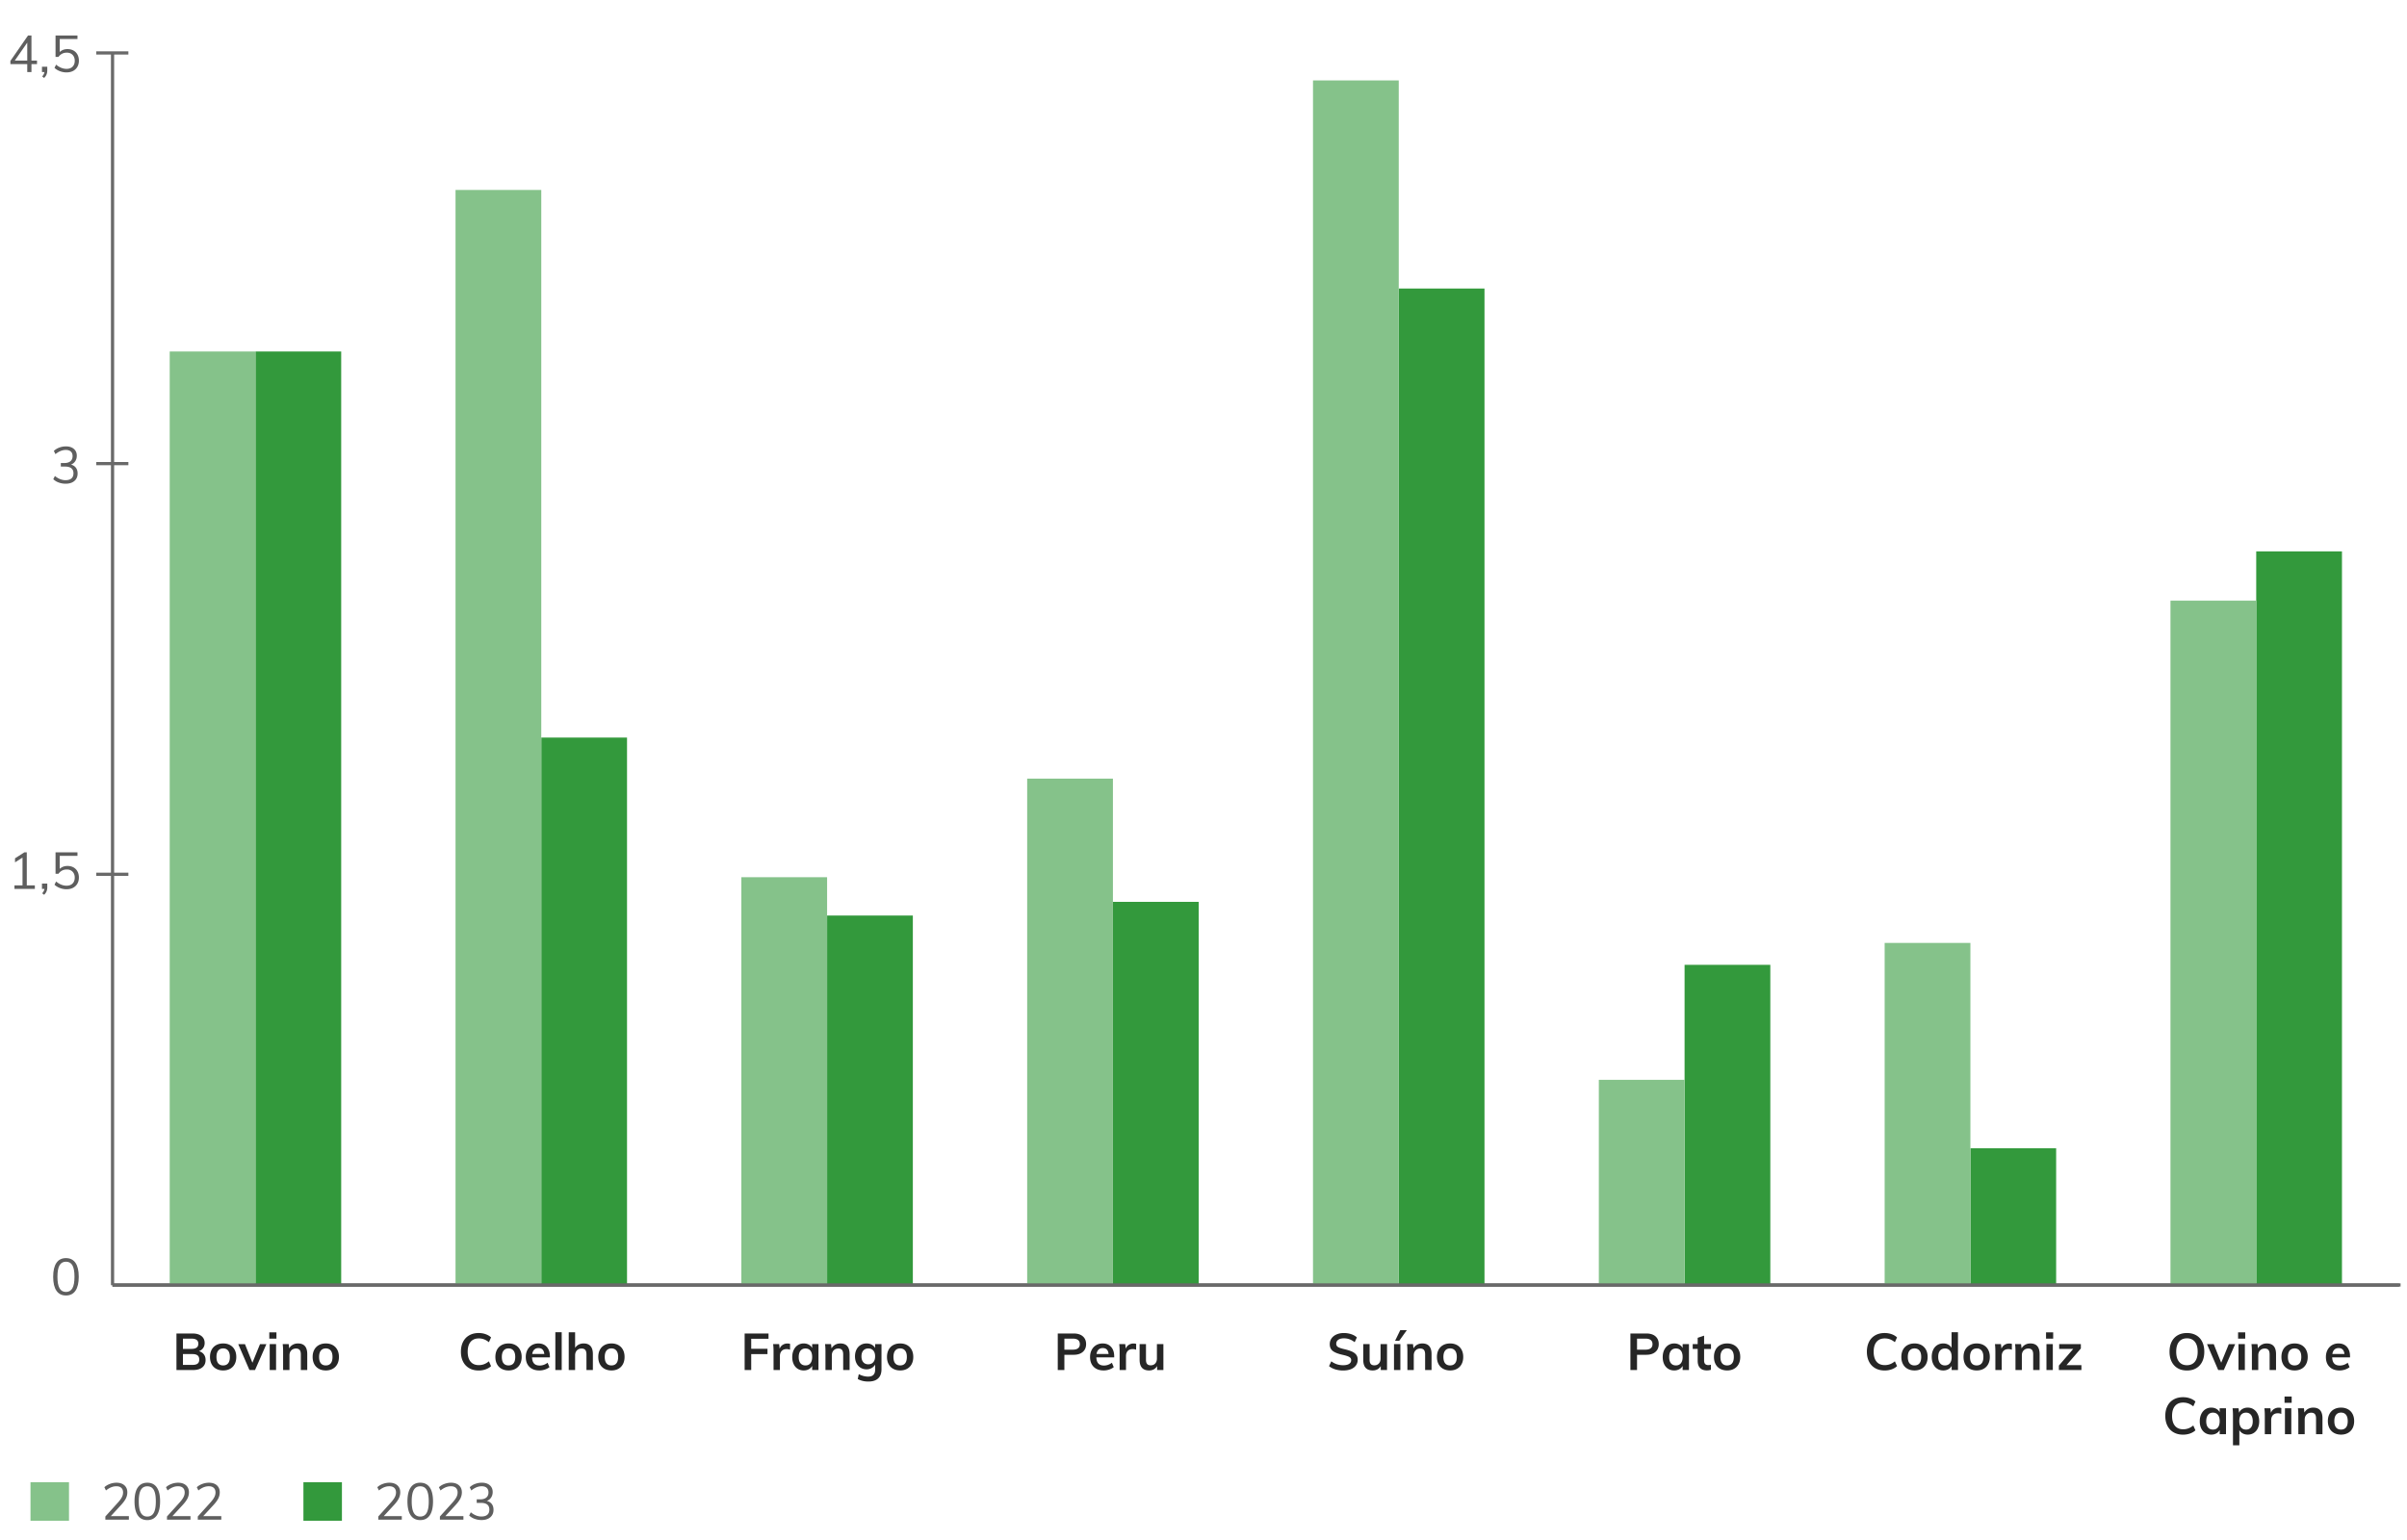 <svg version="1.0" xmlns="http://www.w3.org/2000/svg" width="750" height="480" viewBox="0 0 750 480"><path fill="none" stroke="#696969" stroke-miterlimit="10" d="M35.067 400.575h712.482M35.067 400.575V16.534"/><g><g fill="#33993c"><path d="M79.598 109.557h26.718v291.018H79.598zM168.658 229.89h26.718v170.685h-26.718zM257.718 285.363h26.718v115.212h-26.718zM346.778 281.096h26.718v119.479h-26.718zM435.838 89.929h26.718v310.647h-26.718zM524.899 300.725h26.718v99.851h-26.718zM613.959 357.904h26.718v42.671h-26.718zM703.019 171.857h26.718v228.718h-26.718z"/></g><g fill="#85c28a"><path d="M52.879 109.557h26.718v291.018H52.879zM141.94 59.205h26.718v341.37H141.94zM231 273.415h26.718v127.16H231zM320.06 242.692h26.718v157.884H320.06zM409.12 25.068h26.718v375.507H409.12zM498.181 336.568h26.718v64.007h-26.718zM587.241 293.897h26.718v106.678h-26.718zM676.301 187.219h26.718v213.356h-26.718z"/></g></g><path fill="none" stroke="#696969" stroke-miterlimit="10" d="M35 400.5h713M30 16.5h10M30 144.5h10M30 272.5h10"/><g><g fill="#262626"><path d="M63.521 422.145c.357.479.536 1.072.536 1.776 0 .971-.344 1.73-1.032 2.279-.688.55-1.646.824-2.872.824h-5.168v-11.392h5.008c1.174 0 2.096.264 2.768.792.673.527 1.009 1.256 1.009 2.184 0 .598-.157 1.117-.472 1.56-.314.443-.75.766-1.305.969.661.192 1.17.528 1.528 1.008zM57 420.433h2.656c1.43 0 2.145-.533 2.145-1.601 0-.533-.176-.933-.528-1.199s-.891-.4-1.616-.4H57v3.2zm4.568 4.592c.347-.267.52-.688.52-1.264 0-.587-.173-1.019-.52-1.296s-.894-.416-1.641-.416H57v3.376h2.928c.747 0 1.294-.133 1.64-.4zM67.376 426.641c-.624-.342-1.104-.829-1.44-1.464s-.504-1.379-.504-2.232.168-1.598.504-2.231a3.501 3.501 0 011.44-1.465c.624-.341 1.347-.512 2.168-.512.811 0 1.525.171 2.144.512.619.342 1.097.83 1.433 1.465.336.634.504 1.378.504 2.231s-.168 1.598-.504 2.232-.813 1.122-1.433 1.464c-.618.341-1.333.512-2.144.512-.821 0-1.544-.171-2.168-.512zm3.712-1.72c.357-.443.536-1.102.536-1.977 0-.864-.182-1.522-.544-1.976-.363-.453-.875-.681-1.536-.681-.672 0-1.189.228-1.552.681-.363.453-.545 1.111-.545 1.976 0 .875.18 1.533.537 1.977.357.442.871.663 1.543.663.684 0 1.203-.22 1.561-.663zM81.016 418.96H83l-3.535 8.064h-1.744l-3.488-8.064h2.096l2.32 5.792 2.367-5.792zM83.912 415.281h2.225v1.968h-2.225v-1.968zm.128 11.744v-8.08h1.983v8.08H84.04zM95.736 422.065v4.96h-2v-4.864c0-.64-.123-1.106-.368-1.399-.245-.294-.624-.44-1.136-.44-.608 0-1.1.195-1.473.584-.373.39-.561.904-.561 1.544v4.576h-1.983v-5.792c0-.854-.042-1.616-.128-2.288h1.872l.144 1.328c.277-.49.654-.869 1.129-1.136s1.01-.4 1.607-.4c1.932-.001 2.897 1.108 2.897 3.327zM99.359 426.641c-.623-.342-1.104-.829-1.439-1.464s-.504-1.379-.504-2.232.168-1.598.504-2.231a3.505 3.505 0 011.439-1.465c.625-.341 1.348-.512 2.168-.512.811 0 1.525.171 2.145.512.619.342 1.096.83 1.432 1.465.336.634.504 1.378.504 2.231s-.168 1.598-.504 2.232-.812 1.122-1.432 1.464c-.619.341-1.334.512-2.145.512-.82 0-1.543-.171-2.168-.512zm3.713-1.72c.357-.443.535-1.102.535-1.977 0-.864-.182-1.522-.543-1.976-.363-.453-.875-.681-1.537-.681-.672 0-1.189.228-1.551.681-.363.453-.545 1.111-.545 1.976 0 .875.179 1.533.536 1.977.357.442.872.663 1.544.663.683 0 1.204-.22 1.561-.663z"/></g><g fill="#262626"><path d="M416.064 426.817c-.764-.234-1.411-.57-1.944-1.008l.704-1.504a5.995 5.995 0 001.736.92 6.324 6.324 0 001.976.296c.789 0 1.399-.139 1.832-.416s.647-.667.647-1.168c0-.427-.199-.755-.6-.984-.4-.229-1.059-.445-1.977-.647-1.429-.31-2.469-.71-3.119-1.2s-.977-1.205-.977-2.145c0-.672.182-1.269.545-1.792.361-.522.877-.933 1.543-1.231.667-.299 1.438-.448 2.312-.448.8 0 1.561.12 2.279.36.721.24 1.311.573 1.769 1l-.688 1.504c-1.013-.811-2.133-1.216-3.359-1.216-.736 0-1.317.151-1.744.456-.427.304-.64.717-.64 1.239 0 .448.188.79.567 1.024s1.027.453 1.944.656c.949.224 1.723.467 2.319.728.598.262 1.057.598 1.377 1.008.32.411.48.926.48 1.544 0 .684-.182 1.278-.545 1.784-.362.507-.885.899-1.568 1.176-.682.277-1.487.416-2.416.416a8.36 8.36 0 01-2.453-.352zM432.185 418.945v8.08h-1.952v-1.248a2.636 2.636 0 01-1.023 1.024c-.428.234-.918.352-1.473.352-1.974 0-2.96-1.109-2.96-3.328v-4.88h1.983v4.896c0 .586.121 1.019.36 1.296.24.277.61.416 1.112.416.586 0 1.056-.192 1.408-.576.352-.384.527-.896.527-1.536v-4.496h2.018zM434.359 427.025v-8.08h1.984v8.08h-1.984zm1.633-9.12h-1.297l1.601-3.296h2.048l-2.352 3.296zM446.056 422.065v4.96h-2v-4.864c0-.64-.122-1.106-.368-1.399-.245-.294-.623-.44-1.136-.44-.608 0-1.099.195-1.472.584-.374.39-.561.904-.561 1.544v4.576h-1.984v-5.792c0-.854-.042-1.616-.127-2.288h1.871l.145 1.328c.277-.49.653-.869 1.128-1.136s1.011-.4 1.608-.4c1.93-.001 2.896 1.108 2.896 3.327zM449.68 426.641c-.624-.342-1.104-.829-1.439-1.464s-.504-1.379-.504-2.232.168-1.598.504-2.231a3.499 3.499 0 011.439-1.465c.624-.341 1.347-.512 2.168-.512.811 0 1.525.171 2.145.512.618.342 1.096.83 1.432 1.465.336.634.504 1.378.504 2.231s-.168 1.598-.504 2.232-.813 1.122-1.432 1.464c-.619.341-1.334.512-2.145.512-.822 0-1.544-.171-2.168-.512zm3.712-1.72c.357-.443.536-1.102.536-1.977 0-.864-.182-1.522-.544-1.976s-.875-.681-1.536-.681c-.672 0-1.189.228-1.552.681s-.544 1.111-.544 1.976c0 .875.178 1.533.535 1.977.357.442.873.663 1.545.663.682 0 1.202-.22 1.56-.663z"/></g><g fill="#262626"><path d="M678.561 426.457c-.816-.475-1.445-1.151-1.889-2.031-.442-.881-.664-1.918-.664-3.112 0-1.185.219-2.216.656-3.096.438-.881 1.064-1.555 1.88-2.024.815-.469 1.778-.704 2.888-.704s2.072.235 2.889.704c.816.47 1.439 1.144 1.871 2.024.433.88.648 1.911.648 3.096 0 1.194-.219 2.231-.656 3.112-.438.88-1.061 1.557-1.871 2.031-.811.476-1.771.712-2.881.712-1.098-.001-2.056-.237-2.871-.712zm5.335-2.024c.586-.726.879-1.766.879-3.12 0-1.344-.293-2.376-.879-3.096-.588-.721-1.408-1.08-2.465-1.08-1.056 0-1.877.357-2.463 1.071-.588.715-.881 1.75-.881 3.104s.293 2.395.881 3.12c.586.726 1.407 1.088 2.463 1.088 1.057.001 1.878-.361 2.465-1.087zM694.473 418.96h1.983l-3.536 8.064h-1.744l-3.488-8.064h2.097l2.319 5.792 2.369-5.792zM697.367 415.281h2.225v1.968h-2.225v-1.968zm.129 11.744v-8.08h1.983v8.08h-1.983zM709.191 422.065v4.96h-2v-4.864c0-.64-.123-1.106-.367-1.399-.246-.294-.625-.44-1.137-.44-.607 0-1.099.195-1.473.584-.373.39-.56.904-.56 1.544v4.576h-1.983v-5.792c0-.854-.043-1.616-.129-2.288h1.873l.144 1.328c.277-.49.653-.869 1.128-1.136s1.01-.4 1.607-.4c1.933-.001 2.897 1.108 2.897 3.327zM712.816 426.641c-.625-.342-1.104-.829-1.44-1.464s-.504-1.379-.504-2.232.168-1.598.504-2.231a3.495 3.495 0 011.44-1.465c.623-.341 1.346-.512 2.168-.512.811 0 1.525.171 2.144.512a3.52 3.52 0 011.433 1.465c.336.634.504 1.378.504 2.231s-.168 1.598-.504 2.232-.814 1.122-1.433 1.464c-.618.341-1.333.512-2.144.512-.822 0-1.545-.171-2.168-.512zm3.711-1.72c.357-.443.537-1.102.537-1.977 0-.864-.182-1.522-.545-1.976-.362-.453-.875-.681-1.535-.681-.672 0-1.189.228-1.553.681-.362.453-.544 1.111-.544 1.976 0 .875.179 1.533.536 1.977.357.442.872.663 1.544.663.683 0 1.203-.22 1.56-.663zM732.248 423.089h-5.568c.042.863.258 1.501.648 1.911.389.411.967.616 1.735.616.886 0 1.706-.288 2.464-.864l.576 1.376c-.385.31-.855.558-1.416.744s-1.128.28-1.704.28c-1.323 0-2.362-.373-3.12-1.12-.758-.746-1.136-1.771-1.136-3.072 0-.82.165-1.552.496-2.191.33-.641.794-1.139 1.392-1.496s1.275-.536 2.032-.536c1.109 0 1.986.36 2.632 1.08s.969 1.71.969 2.968v.304zm-4.856-2.44c-.337.314-.552.771-.648 1.368h3.761c-.064-.608-.248-1.066-.553-1.376-.304-.31-.723-.464-1.256-.464s-.968.157-1.304.472zM677.287 446.449a4.816 4.816 0 01-1.928-2.04c-.447-.88-.672-1.912-.672-3.096 0-1.173.225-2.2.672-3.08a4.762 4.762 0 011.928-2.032c.838-.475 1.816-.712 2.937-.712.769 0 1.491.12 2.168.36s1.24.573 1.688 1l-.672 1.504c-.513-.416-1.021-.718-1.528-.904s-1.048-.28-1.624-.28c-1.1 0-1.949.358-2.553 1.072-.602.715-.903 1.739-.903 3.072 0 1.344.298 2.376.896 3.096s1.451 1.08 2.561 1.08c.576 0 1.117-.093 1.624-.28.507-.187 1.016-.487 1.528-.903l.672 1.504c-.448.427-1.012.76-1.688 1s-1.399.359-2.168.359c-1.121-.001-2.1-.24-2.938-.72zM693.6 438.945v8.08h-1.968v-1.296a2.594 2.594 0 01-1.056 1.048c-.459.251-.982.376-1.568.376-.704 0-1.328-.171-1.872-.512-.544-.342-.966-.827-1.265-1.456-.299-.63-.447-1.36-.447-2.192s.152-1.57.456-2.216.728-1.146 1.272-1.504a3.302 3.302 0 011.855-.536c.586 0 1.109.126 1.568.376.458.251.811.601 1.056 1.048v-1.216h1.969zm-2.512 5.952c.362-.459.544-1.104.544-1.937 0-.853-.182-1.509-.544-1.968-.363-.458-.881-.688-1.553-.688-.661 0-1.176.237-1.543.712-.369.475-.553 1.134-.553 1.976 0 .832.184 1.473.553 1.92.367.448.888.672 1.56.672.661 0 1.173-.228 1.536-.687zM702.231 439.273c.538.357.96.858 1.265 1.504.303.646.455 1.384.455 2.216s-.149 1.562-.447 2.192c-.299.629-.718 1.114-1.256 1.456-.539.341-1.16.512-1.865.512-.586 0-1.109-.125-1.567-.376-.458-.25-.811-.6-1.056-1.048v4.752h-1.984v-9.248c0-.854-.043-1.616-.128-2.288h1.872l.16 1.392a2.45 2.45 0 011.04-1.176c.479-.282 1.034-.424 1.663-.424.693 0 1.31.179 1.848.536zm-.839 5.64c.362-.447.544-1.088.544-1.92 0-.842-.182-1.501-.544-1.976s-.875-.712-1.536-.712c-.683 0-1.205.229-1.568.688-.362.459-.543 1.115-.543 1.968 0 .843.181 1.491.543 1.944.363.454.881.68 1.553.68s1.188-.224 1.551-.672zM710.848 438.881l-.016 1.823a2.78 2.78 0 00-1.057-.208c-.683 0-1.203.198-1.561.593s-.535.917-.535 1.567v4.368h-1.984v-5.792c0-.854-.043-1.616-.128-2.288h1.872l.16 1.424c.202-.522.522-.922.96-1.2a2.728 2.728 0 011.487-.416c.31 0 .577.043.802.129zM711.84 435.281h2.224v1.968h-2.224v-1.968zm.127 11.744v-8.08h1.984v8.08h-1.984zM723.663 442.065v4.96h-2v-4.864c0-.64-.122-1.106-.368-1.399-.245-.294-.623-.44-1.136-.44-.608 0-1.099.195-1.472.584-.374.39-.561.904-.561 1.544v4.576h-1.984v-5.792c0-.854-.042-1.616-.127-2.288h1.871l.145 1.328c.277-.49.653-.869 1.128-1.136s1.011-.4 1.608-.4c1.93-.001 2.896 1.108 2.896 3.327zM727.287 446.641c-.624-.342-1.104-.829-1.439-1.464s-.504-1.379-.504-2.232.168-1.598.504-2.231a3.499 3.499 0 011.439-1.465c.624-.341 1.347-.512 2.168-.512.811 0 1.525.171 2.145.512.618.342 1.096.83 1.432 1.465.336.634.504 1.378.504 2.231s-.168 1.598-.504 2.232-.813 1.122-1.432 1.464c-.619.341-1.334.512-2.145.512-.821 0-1.544-.171-2.168-.512zm3.712-1.72c.357-.443.536-1.102.536-1.977 0-.864-.182-1.522-.544-1.976s-.875-.681-1.536-.681c-.672 0-1.189.228-1.552.681s-.544 1.111-.544 1.976c0 .875.178 1.533.535 1.977.357.442.873.663 1.545.663.682 0 1.203-.22 1.56-.663z"/></g><g fill="#262626"><path d="M232.024 427.025v-11.392h7.44v1.647h-5.393v3.12h5.072v1.664h-5.072v4.96h-2.047zM246.185 418.881l-.017 1.823a2.776 2.776 0 00-1.056-.208c-.683 0-1.202.198-1.56.593s-.537.917-.537 1.567v4.368h-1.983v-5.792c0-.854-.042-1.616-.128-2.288h1.872l.16 1.424c.202-.522.522-.922.96-1.2a2.734 2.734 0 011.488-.416c.309 0 .577.043.801.129zM255.032 418.945v8.08h-1.968v-1.296a2.596 2.596 0 01-1.057 1.048c-.459.251-.98.376-1.567.376-.704 0-1.328-.171-1.872-.512-.544-.342-.965-.827-1.264-1.456-.299-.63-.448-1.36-.448-2.192s.151-1.57.456-2.216c.304-.646.729-1.146 1.271-1.504a3.308 3.308 0 011.856-.536c.587 0 1.108.126 1.567.376.459.251.811.601 1.057 1.048v-1.216h1.969zm-2.511 5.952c.362-.459.544-1.104.544-1.937 0-.853-.182-1.509-.544-1.968-.362-.458-.88-.688-1.552-.688-.662 0-1.176.237-1.545.712-.367.475-.552 1.134-.552 1.976 0 .832.185 1.473.552 1.92.369.448.889.672 1.561.672.661 0 1.173-.228 1.536-.687zM264.729 422.065v4.96h-2v-4.864c0-.64-.123-1.106-.368-1.399-.245-.294-.624-.44-1.136-.44-.608 0-1.1.195-1.473.584-.373.39-.561.904-.561 1.544v4.576h-1.983v-5.792c0-.854-.042-1.616-.128-2.288h1.872l.144 1.328c.277-.49.654-.869 1.129-1.136s1.01-.4 1.607-.4c1.931-.001 2.897 1.108 2.897 3.327zM274.664 418.945v7.824c0 1.259-.347 2.213-1.04 2.864-.693.65-1.712.976-3.056.976-1.248 0-2.348-.262-3.297-.784l.32-1.52c.981.512 1.957.768 2.928.768 1.44 0 2.16-.715 2.16-2.144v-1.601a2.81 2.81 0 01-1.072 1.064 3.109 3.109 0 01-1.584.408c-.703 0-1.33-.168-1.879-.504a3.384 3.384 0 01-1.28-1.425c-.304-.613-.456-1.314-.456-2.104s.152-1.49.456-2.104a3.388 3.388 0 011.28-1.424c.549-.336 1.176-.504 1.879-.504.598 0 1.129.126 1.593.376.464.251.818.601 1.063 1.048v-1.216h1.985zm-2.552 5.632c.378-.437.567-1.04.567-1.808 0-.769-.187-1.371-.56-1.809-.374-.437-.896-.655-1.567-.655-.662 0-1.182.219-1.561.655-.379.438-.568 1.04-.568 1.809 0 .768.189 1.371.568 1.808.379.438.898.656 1.561.656.661 0 1.181-.219 1.56-.656zM278.32 426.641c-.625-.342-1.104-.829-1.44-1.464s-.504-1.379-.504-2.232.168-1.598.504-2.231a3.495 3.495 0 011.44-1.465c.623-.341 1.346-.512 2.168-.512.811 0 1.525.171 2.144.512a3.52 3.52 0 011.433 1.465c.336.634.504 1.378.504 2.231s-.168 1.598-.504 2.232-.814 1.122-1.433 1.464c-.618.341-1.333.512-2.144.512-.822 0-1.545-.171-2.168-.512zm3.711-1.72c.357-.443.537-1.102.537-1.977 0-.864-.182-1.522-.545-1.976-.362-.453-.875-.681-1.535-.681-.672 0-1.189.228-1.553.681-.362.453-.544 1.111-.544 1.976 0 .875.179 1.533.536 1.977.357.442.872.663 1.544.663.683 0 1.203-.22 1.56-.663z"/></g><g fill="#262626"><path d="M40.156 472.56v1.104h-7.328v-.992l3.984-4.416c.533-.597.922-1.136 1.168-1.616a3.15 3.15 0 00.367-1.439c0-.629-.182-1.112-.543-1.448-.363-.336-.881-.504-1.553-.504-1.088 0-2.166.438-3.232 1.312l-.496-1.009c.449-.426 1.014-.768 1.697-1.023a5.828 5.828 0 012.063-.384c1.045 0 1.872.269 2.479.808.608.539.912 1.267.912 2.184a4.25 4.25 0 01-.439 1.88c-.294.604-.781 1.278-1.465 2.024l-3.248 3.521h5.634zM42.932 472.312c-.678-.987-1.016-2.435-1.016-4.345 0-1.909.338-3.357 1.016-4.344s1.666-1.479 2.968-1.479 2.29.493 2.968 1.479 1.017 2.43 1.017 4.328c0 1.909-.339 3.36-1.017 4.352-.678.992-1.666 1.488-2.968 1.488s-2.291-.493-2.968-1.479zm4.976-.776c.432-.769.647-1.963.647-3.584 0-1.61-.214-2.795-.64-3.552-.428-.758-1.1-1.137-2.017-1.137-.907 0-1.575.379-2.008 1.137-.433.757-.647 1.941-.647 3.552s.215 2.803.647 3.576 1.101 1.16 2.008 1.16 1.578-.385 2.01-1.152zM59.355 472.56v1.104h-7.328v-.992l3.984-4.416c.533-.597.922-1.136 1.168-1.616a3.14 3.14 0 00.368-1.439c0-.629-.182-1.112-.544-1.448-.363-.336-.881-.504-1.553-.504-1.088 0-2.165.438-3.231 1.312l-.496-1.009c.448-.426 1.013-.768 1.696-1.023a5.834 5.834 0 012.064-.384c1.045 0 1.871.269 2.479.808s.911 1.267.911 2.184a4.25 4.25 0 01-.439 1.88c-.293.604-.781 1.278-1.464 2.024l-3.248 3.521h5.633zM68.955 472.56v1.104h-7.327v-.992l3.983-4.416c.533-.597.923-1.136 1.168-1.616.246-.479.369-.96.369-1.439 0-.629-.182-1.112-.545-1.448-.362-.336-.88-.504-1.552-.504-1.088 0-2.165.438-3.231 1.312l-.496-1.009c.447-.426 1.013-.768 1.695-1.023s1.371-.384 2.064-.384c1.045 0 1.871.269 2.48.808.607.539.911 1.267.911 2.184 0 .651-.146 1.277-.44 1.88-.293.604-.781 1.278-1.463 2.024l-3.248 3.521h5.632z" opacity=".74"/></g><path fill="#85c28a" d="M9.5 462h12v12h-12z"/><g fill="#262626"><path d="M125.197 472.56v1.104h-7.327v-.992l3.983-4.416c.533-.597.923-1.136 1.168-1.616.246-.479.369-.96.369-1.439 0-.629-.182-1.112-.545-1.448-.362-.336-.88-.504-1.552-.504-1.088 0-2.165.438-3.231 1.312l-.496-1.009c.447-.426 1.013-.768 1.695-1.023s1.371-.384 2.064-.384c1.045 0 1.871.269 2.48.808.607.539.911 1.267.911 2.184 0 .651-.146 1.277-.44 1.88-.293.604-.781 1.278-1.463 2.024l-3.248 3.521h5.632zM127.974 472.312c-.678-.987-1.017-2.435-1.017-4.345 0-1.909.339-3.357 1.017-4.344.677-.986 1.667-1.479 2.968-1.479s2.291.493 2.969 1.479c.677.986 1.016 2.43 1.016 4.328 0 1.909-.339 3.36-1.016 4.352-.678.992-1.668 1.488-2.969 1.488s-2.292-.493-2.968-1.479zm4.975-.776c.433-.769.648-1.963.648-3.584 0-1.61-.213-2.795-.641-3.552-.426-.758-1.098-1.137-2.016-1.137-.906 0-1.576.379-2.008 1.137-.432.757-.648 1.941-.648 3.552s.217 2.803.648 3.576 1.102 1.16 2.008 1.16 1.578-.385 2.009-1.152zM144.397 472.56v1.104h-7.327v-.992l3.983-4.416c.533-.597.923-1.136 1.168-1.616a3.14 3.14 0 00.368-1.439c0-.629-.182-1.112-.544-1.448s-.88-.504-1.552-.504c-1.088 0-2.166.438-3.232 1.312l-.496-1.009c.448-.426 1.014-.768 1.696-1.023s1.37-.384 2.063-.384c1.045 0 1.872.269 2.48.808.607.539.912 1.267.912 2.184 0 .651-.146 1.277-.44 1.88-.294.604-.781 1.278-1.464 2.024l-3.248 3.521h5.633zM153.246 468.799c.352.47.527 1.062.527 1.776 0 .992-.336 1.773-1.008 2.344-.672.571-1.584.856-2.736.856a6.182 6.182 0 01-2.119-.368 4.84 4.84 0 01-1.721-1.04l.512-1.008c1.057.874 2.155 1.312 3.297 1.312.811 0 1.426-.181 1.848-.544.422-.362.633-.896.633-1.6 0-1.397-.875-2.097-2.625-2.097h-1.312v-1.104h1.056c.843 0 1.488-.187 1.936-.561.449-.373.672-.906.672-1.6 0-.618-.184-1.093-.551-1.424-.369-.331-.889-.496-1.561-.496-1.088 0-2.166.438-3.232 1.312l-.496-1.009a4.912 4.912 0 011.688-1.031 5.875 5.875 0 012.088-.376c1.024 0 1.843.261 2.456.783.613.523.92 1.228.92 2.112 0 .65-.16 1.222-.48 1.712a2.655 2.655 0 01-1.327 1.056c.671.196 1.183.527 1.535.995z" opacity=".74"/></g><path fill="#33993c" d="M94.542 462h12v12h-12z"/><g fill="#262626"><path d="M146.217 426.449a4.804 4.804 0 01-1.928-2.04c-.448-.88-.672-1.912-.672-3.096 0-1.173.224-2.2.672-3.08.447-.88 1.09-1.558 1.928-2.032s1.816-.712 2.936-.712c.769 0 1.491.12 2.168.36.678.24 1.24.573 1.688 1l-.672 1.504c-.513-.416-1.021-.718-1.528-.904a4.648 4.648 0 00-1.623-.28c-1.1 0-1.95.358-2.553 1.072-.603.715-.904 1.739-.904 3.072 0 1.344.299 2.376.896 3.096s1.45 1.08 2.561 1.08c.575 0 1.117-.093 1.623-.28.507-.187 1.016-.487 1.528-.903l.672 1.504c-.448.427-1.011.76-1.688 1a6.438 6.438 0 01-2.168.359c-1.12-.001-2.098-.24-2.936-.72zM156.297 426.641c-.624-.342-1.104-.829-1.439-1.464s-.504-1.379-.504-2.232.168-1.598.504-2.231a3.499 3.499 0 011.439-1.465c.624-.341 1.347-.512 2.168-.512.811 0 1.525.171 2.145.512.618.342 1.096.83 1.432 1.465.336.634.504 1.378.504 2.231s-.168 1.598-.504 2.232-.813 1.122-1.432 1.464c-.619.341-1.334.512-2.145.512-.821 0-1.544-.171-2.168-.512zm3.712-1.72c.357-.443.536-1.102.536-1.977 0-.864-.182-1.522-.544-1.976s-.875-.681-1.536-.681c-.672 0-1.189.228-1.552.681s-.544 1.111-.544 1.976c0 .875.178 1.533.535 1.977.357.442.873.663 1.545.663.682 0 1.202-.22 1.56-.663zM171.346 423.089h-5.568c.042.863.258 1.501.648 1.911.389.411.967.616 1.735.616.886 0 1.706-.288 2.464-.864l.576 1.376c-.385.31-.855.558-1.416.744s-1.128.28-1.704.28c-1.323 0-2.362-.373-3.12-1.12-.758-.746-1.136-1.771-1.136-3.072 0-.82.165-1.552.496-2.191.33-.641.794-1.139 1.392-1.496s1.275-.536 2.032-.536c1.109 0 1.986.36 2.632 1.08s.969 1.71.969 2.968v.304zm-4.857-2.44c-.337.314-.552.771-.648 1.368h3.761c-.064-.608-.248-1.066-.553-1.376-.304-.31-.723-.464-1.256-.464s-.968.157-1.304.472zM173.041 427.025v-11.776h1.983v11.776h-1.983zM184.736 422.065v4.96h-2v-4.864c0-.64-.123-1.106-.367-1.399-.246-.294-.625-.44-1.137-.44-.607 0-1.099.195-1.473.584-.373.39-.56.904-.56 1.544v4.576h-1.983V415.25h1.983v4.864a2.847 2.847 0 011.104-1.016 3.26 3.26 0 011.535-.36c1.933-.001 2.898 1.108 2.898 3.327zM188.36 426.641c-.624-.342-1.104-.829-1.44-1.464s-.504-1.379-.504-2.232.168-1.598.504-2.231a3.501 3.501 0 011.44-1.465c.624-.341 1.347-.512 2.168-.512.811 0 1.525.171 2.144.512.619.342 1.097.83 1.433 1.465.336.634.504 1.378.504 2.231s-.168 1.598-.504 2.232-.813 1.122-1.433 1.464c-.618.341-1.333.512-2.144.512-.821 0-1.544-.171-2.168-.512zm3.712-1.72c.357-.443.536-1.102.536-1.977 0-.864-.182-1.522-.544-1.976-.363-.453-.875-.681-1.536-.681-.672 0-1.189.228-1.552.681-.363.453-.545 1.111-.545 1.976 0 .875.18 1.533.537 1.977.357.442.871.663 1.543.663.684 0 1.204-.22 1.561-.663z"/></g><g fill="#262626"><path d="M329.59 415.633h4.943c1.227 0 2.182.296 2.864.888s1.024 1.4 1.024 2.424-.344 1.835-1.032 2.432c-.688.598-1.64.896-2.856.896h-2.88v4.752h-2.063v-11.392zm4.703 5.04c.715 0 1.256-.146 1.625-.44.367-.293.551-.717.551-1.272 0-.564-.181-.994-.543-1.287-.363-.294-.907-.44-1.633-.44h-2.64v3.44h2.64zM347.174 423.089h-5.568c.042.863.258 1.501.648 1.911.389.411.967.616 1.735.616.886 0 1.706-.288 2.464-.864l.576 1.376c-.385.31-.855.558-1.416.744s-1.128.28-1.704.28c-1.323 0-2.362-.373-3.12-1.12-.758-.746-1.136-1.771-1.136-3.072 0-.82.165-1.552.496-2.191.33-.641.794-1.139 1.392-1.496s1.275-.536 2.032-.536c1.109 0 1.986.36 2.632 1.08s.969 1.71.969 2.968v.304zm-4.857-2.44c-.337.314-.552.771-.648 1.368h3.761c-.064-.608-.248-1.066-.553-1.376-.304-.31-.723-.464-1.256-.464s-.968.157-1.304.472zM354.021 418.881l-.017 1.823a2.78 2.78 0 00-1.056-.208c-.684 0-1.203.198-1.561.593s-.536.917-.536 1.567v4.368h-1.983v-5.792c0-.854-.043-1.616-.129-2.288h1.873l.16 1.424c.201-.522.521-.922.959-1.2a2.734 2.734 0 011.488-.416c.31 0 .578.043.802.129zM362.502 418.945v8.08h-1.953v-1.248a2.636 2.636 0 01-1.023 1.024c-.427.234-.918.352-1.473.352-1.973 0-2.959-1.109-2.959-3.328v-4.88h1.983v4.896c0 .586.12 1.019.36 1.296s.61.416 1.111.416c.587 0 1.057-.192 1.408-.576s.528-.896.528-1.536v-4.496h2.018z"/></g><g fill="#262626"><path d="M508.021 415.633h4.944c1.227 0 2.182.296 2.864.888s1.023 1.4 1.023 2.424-.344 1.835-1.031 2.432c-.688.598-1.641.896-2.856.896h-2.88v4.752h-2.064v-11.392zm4.706 5.04c.714 0 1.256-.146 1.623-.44.369-.293.553-.717.553-1.272 0-.564-.182-.994-.545-1.287-.362-.294-.906-.44-1.631-.44h-2.641v3.44h2.641zM526.262 418.945v8.08h-1.968v-1.296a2.594 2.594 0 01-1.056 1.048c-.459.251-.982.376-1.568.376-.704 0-1.328-.171-1.872-.512-.544-.342-.966-.827-1.265-1.456-.299-.63-.447-1.36-.447-2.192s.152-1.57.456-2.216.728-1.146 1.272-1.504a3.302 3.302 0 011.855-.536c.586 0 1.109.126 1.568.376.458.251.811.601 1.056 1.048v-1.216h1.969zm-2.512 5.952c.362-.459.544-1.104.544-1.937 0-.853-.182-1.509-.544-1.968-.363-.458-.881-.688-1.553-.688-.661 0-1.176.237-1.543.712-.369.475-.553 1.134-.553 1.976 0 .832.184 1.473.553 1.92.367.448.888.672 1.56.672.661 0 1.173-.228 1.536-.687zM530.981 420.449v3.616c0 .949.442 1.424 1.328 1.424.245 0 .513-.042.8-.128v1.584c-.352.128-.778.192-1.279.192-.918 0-1.622-.256-2.112-.769-.491-.512-.736-1.248-.736-2.208v-3.712h-1.552v-1.504h1.552v-1.968l2-.672v2.64h2.144v1.504h-2.145zM535.998 426.641c-.625-.342-1.104-.829-1.44-1.464s-.504-1.379-.504-2.232.168-1.598.504-2.231a3.495 3.495 0 011.44-1.465c.623-.341 1.346-.512 2.168-.512.811 0 1.525.171 2.144.512a3.52 3.52 0 011.433 1.465c.336.634.504 1.378.504 2.231s-.168 1.598-.504 2.232-.814 1.122-1.433 1.464c-.618.341-1.333.512-2.144.512-.822 0-1.545-.171-2.168-.512zm3.711-1.72c.357-.443.537-1.102.537-1.977 0-.864-.182-1.522-.545-1.976-.362-.453-.875-.681-1.535-.681-.672 0-1.189.228-1.553.681-.362.453-.544 1.111-.544 1.976 0 .875.179 1.533.536 1.977.357.442.872.663 1.544.663.683 0 1.203-.22 1.56-.663z"/></g><g fill="#262626"><path d="M584.305 426.449a4.804 4.804 0 01-1.928-2.04c-.449-.88-.673-1.912-.673-3.096 0-1.173.224-2.2.673-3.08a4.75 4.75 0 011.928-2.032c.837-.475 1.815-.712 2.936-.712.768 0 1.49.12 2.168.36s1.24.573 1.688 1l-.672 1.504c-.512-.416-1.021-.718-1.527-.904a4.658 4.658 0 00-1.624-.28c-1.099 0-1.95.358-2.552 1.072-.604.715-.904 1.739-.904 3.072 0 1.344.299 2.376.896 3.096.597.72 1.449 1.08 2.56 1.08.575 0 1.117-.093 1.624-.28.506-.187 1.016-.487 1.527-.903l.672 1.504c-.447.427-1.01.76-1.688 1s-1.4.359-2.168.359c-1.121-.001-2.099-.24-2.936-.72zM594.385 426.641c-.625-.342-1.104-.829-1.44-1.464s-.504-1.379-.504-2.232.168-1.598.504-2.231a3.495 3.495 0 011.44-1.465c.623-.341 1.346-.512 2.168-.512.811 0 1.525.171 2.144.512a3.52 3.52 0 011.433 1.465c.336.634.504 1.378.504 2.231s-.168 1.598-.504 2.232-.814 1.122-1.433 1.464c-.618.341-1.333.512-2.144.512-.823 0-1.545-.171-2.168-.512zm3.711-1.72c.357-.443.537-1.102.537-1.977 0-.864-.182-1.522-.545-1.976-.362-.453-.875-.681-1.535-.681-.672 0-1.189.228-1.553.681-.362.453-.544 1.111-.544 1.976 0 .875.179 1.533.536 1.977.357.442.872.663 1.544.663.683 0 1.202-.22 1.56-.663zM610.088 415.249v11.776h-1.967v-1.296a2.596 2.596 0 01-1.057 1.048c-.459.251-.981.376-1.568.376-.693 0-1.312-.176-1.855-.528-.544-.352-.969-.851-1.271-1.496-.305-.645-.457-1.384-.457-2.216s.149-1.562.448-2.191c.299-.63.72-1.117 1.265-1.464.543-.347 1.168-.521 1.871-.521.576 0 1.091.12 1.545.36a2.52 2.52 0 011.047 1.016v-4.864h1.999zm-2.52 9.648c.368-.459.553-1.109.553-1.952s-.182-1.493-.545-1.952c-.362-.458-.875-.688-1.535-.688-.672 0-1.192.227-1.561.68s-.553 1.096-.553 1.928c0 .843.185 1.499.553 1.969.368.469.883.703 1.544.703s1.177-.229 1.544-.688zM613.76 426.641c-.624-.342-1.104-.829-1.439-1.464s-.504-1.379-.504-2.232.168-1.598.504-2.231a3.499 3.499 0 011.439-1.465c.624-.341 1.347-.512 2.168-.512.811 0 1.525.171 2.145.512.618.342 1.096.83 1.432 1.465.336.634.504 1.378.504 2.231s-.168 1.598-.504 2.232-.813 1.122-1.432 1.464c-.619.341-1.334.512-2.145.512-.822 0-1.544-.171-2.168-.512zm3.712-1.72c.357-.443.536-1.102.536-1.977 0-.864-.182-1.522-.544-1.976s-.875-.681-1.536-.681c-.672 0-1.189.228-1.552.681s-.544 1.111-.544 1.976c0 .875.178 1.533.535 1.977.357.442.873.663 1.545.663.682 0 1.202-.22 1.56-.663zM626.889 418.881l-.017 1.823a2.78 2.78 0 00-1.056-.208c-.684 0-1.203.198-1.561.593s-.536.917-.536 1.567v4.368h-1.983v-5.792c0-.854-.043-1.616-.129-2.288h1.873l.16 1.424c.201-.522.521-.922.959-1.2a2.734 2.734 0 011.488-.416c.309 0 .577.043.802.129zM635.527 422.065v4.96h-2v-4.864c0-.64-.122-1.106-.367-1.399-.246-.294-.624-.44-1.137-.44-.607 0-1.098.195-1.472.584-.374.39-.56.904-.56 1.544v4.576h-1.984v-5.792c0-.854-.043-1.616-.128-2.288h1.872l.145 1.328c.277-.49.652-.869 1.127-1.136s1.011-.4 1.608-.4c1.931-.001 2.896 1.108 2.896 3.327zM637.527 415.281h2.225v1.968h-2.225v-1.968zm.129 11.744v-8.08h1.983v8.08h-1.983zM643.896 425.505h4.656v1.52h-7.024v-1.392l4.465-5.185h-4.369v-1.504h6.752v1.36l-4.48 5.201z"/></g><path d="M23.656 145.793c.353.47.529 1.062.529 1.776 0 .992-.336 1.773-1.009 2.344-.672.571-1.584.856-2.735.856a6.194 6.194 0 01-2.121-.368 4.832 4.832 0 01-1.719-1.04l.512-1.008c1.056.874 2.154 1.312 3.295 1.312.811 0 1.428-.181 1.849-.544.421-.362.632-.896.632-1.6 0-1.397-.875-2.097-2.623-2.097h-1.312v-1.104h1.056c.843 0 1.488-.187 1.937-.561.447-.373.672-.906.672-1.6 0-.618-.184-1.093-.553-1.424-.367-.331-.888-.496-1.56-.496-1.088 0-2.165.438-3.231 1.312l-.496-1.009a4.902 4.902 0 011.688-1.031 5.875 5.875 0 012.088-.376c1.024 0 1.843.261 2.456.783.613.523.92 1.228.92 2.112 0 .65-.159 1.222-.479 1.712-.32.491-.764.843-1.328 1.056.669.195 1.181.526 1.532.995z" opacity=".74" fill="#262626"/><g fill="#262626"><path d="M8.346 275.954h2.512v1.104H4.505v-1.104h2.513v-8.656l-2.336 1.487v-1.264l2.912-1.855h.752v10.288zM14.729 275.409v1.168c0 .448-.074.859-.224 1.232s-.4.736-.753 1.088l-.607-.464c.416-.479.65-.938.704-1.376h-.769v-1.648h1.649zM22.913 270.361c.538.305.952.729 1.239 1.272.289.544.433 1.173.433 1.888s-.157 1.35-.472 1.904-.764.983-1.344 1.288c-.582.304-1.262.456-2.041.456a5.83 5.83 0 01-2.047-.376c-.673-.251-1.238-.595-1.697-1.032l.496-1.008c1.057.874 2.139 1.312 3.248 1.312.801 0 1.427-.227 1.881-.68.453-.453.68-1.069.68-1.848 0-.758-.225-1.368-.672-1.832-.448-.465-1.046-.696-1.793-.696-1.088 0-1.957.442-2.607 1.328h-.912v-6.672h6.832v1.088h-5.52v4.063c.629-.607 1.434-.912 2.416-.912.715.001 1.341.153 1.88.457z" opacity=".74"/></g><g fill="#262626"><path d="M11.529 18.889v1.088H9.801v2.48H8.489v-2.48H3.241v-.991l5.487-7.92H9.8v7.823h1.729zm-6.927 0H8.49v-5.6l-3.888 5.6zM14.729 20.809v1.168c0 .448-.074.859-.224 1.232s-.4.736-.753 1.088l-.607-.464c.416-.479.65-.938.704-1.376h-.769v-1.648h1.649zM22.913 15.761c.538.305.952.729 1.239 1.272.289.544.433 1.173.433 1.888s-.157 1.35-.472 1.904-.764.983-1.344 1.288c-.582.304-1.262.456-2.041.456a5.83 5.83 0 01-2.047-.376c-.673-.251-1.238-.595-1.697-1.032l.496-1.008c1.057.874 2.139 1.312 3.248 1.312.801 0 1.427-.227 1.881-.68.453-.453.68-1.069.68-1.848 0-.758-.225-1.368-.672-1.832-.448-.465-1.046-.696-1.793-.696-1.088 0-1.957.442-2.607 1.328h-.912v-6.672h6.832v1.088h-5.52v4.063c.629-.607 1.434-.912 2.416-.912.715.001 1.341.153 1.88.457z" opacity=".74"/></g><g><path d="M17.585 402.306c-.678-.987-1.017-2.435-1.017-4.345 0-1.909.339-3.357 1.017-4.344.677-.986 1.667-1.479 2.968-1.479s2.291.493 2.969 1.479c.677.986 1.016 2.43 1.016 4.328 0 1.909-.339 3.36-1.016 4.352-.678.992-1.668 1.488-2.969 1.488s-2.291-.493-2.968-1.479zm4.976-.777c.433-.769.648-1.963.648-3.584 0-1.61-.213-2.795-.641-3.552-.426-.758-1.098-1.137-2.016-1.137-.906 0-1.576.379-2.008 1.137-.432.757-.648 1.941-.648 3.552s.217 2.803.648 3.576 1.102 1.16 2.008 1.16 1.577-.384 2.009-1.152z" opacity=".74" fill="#262626"/></g></g></svg>
